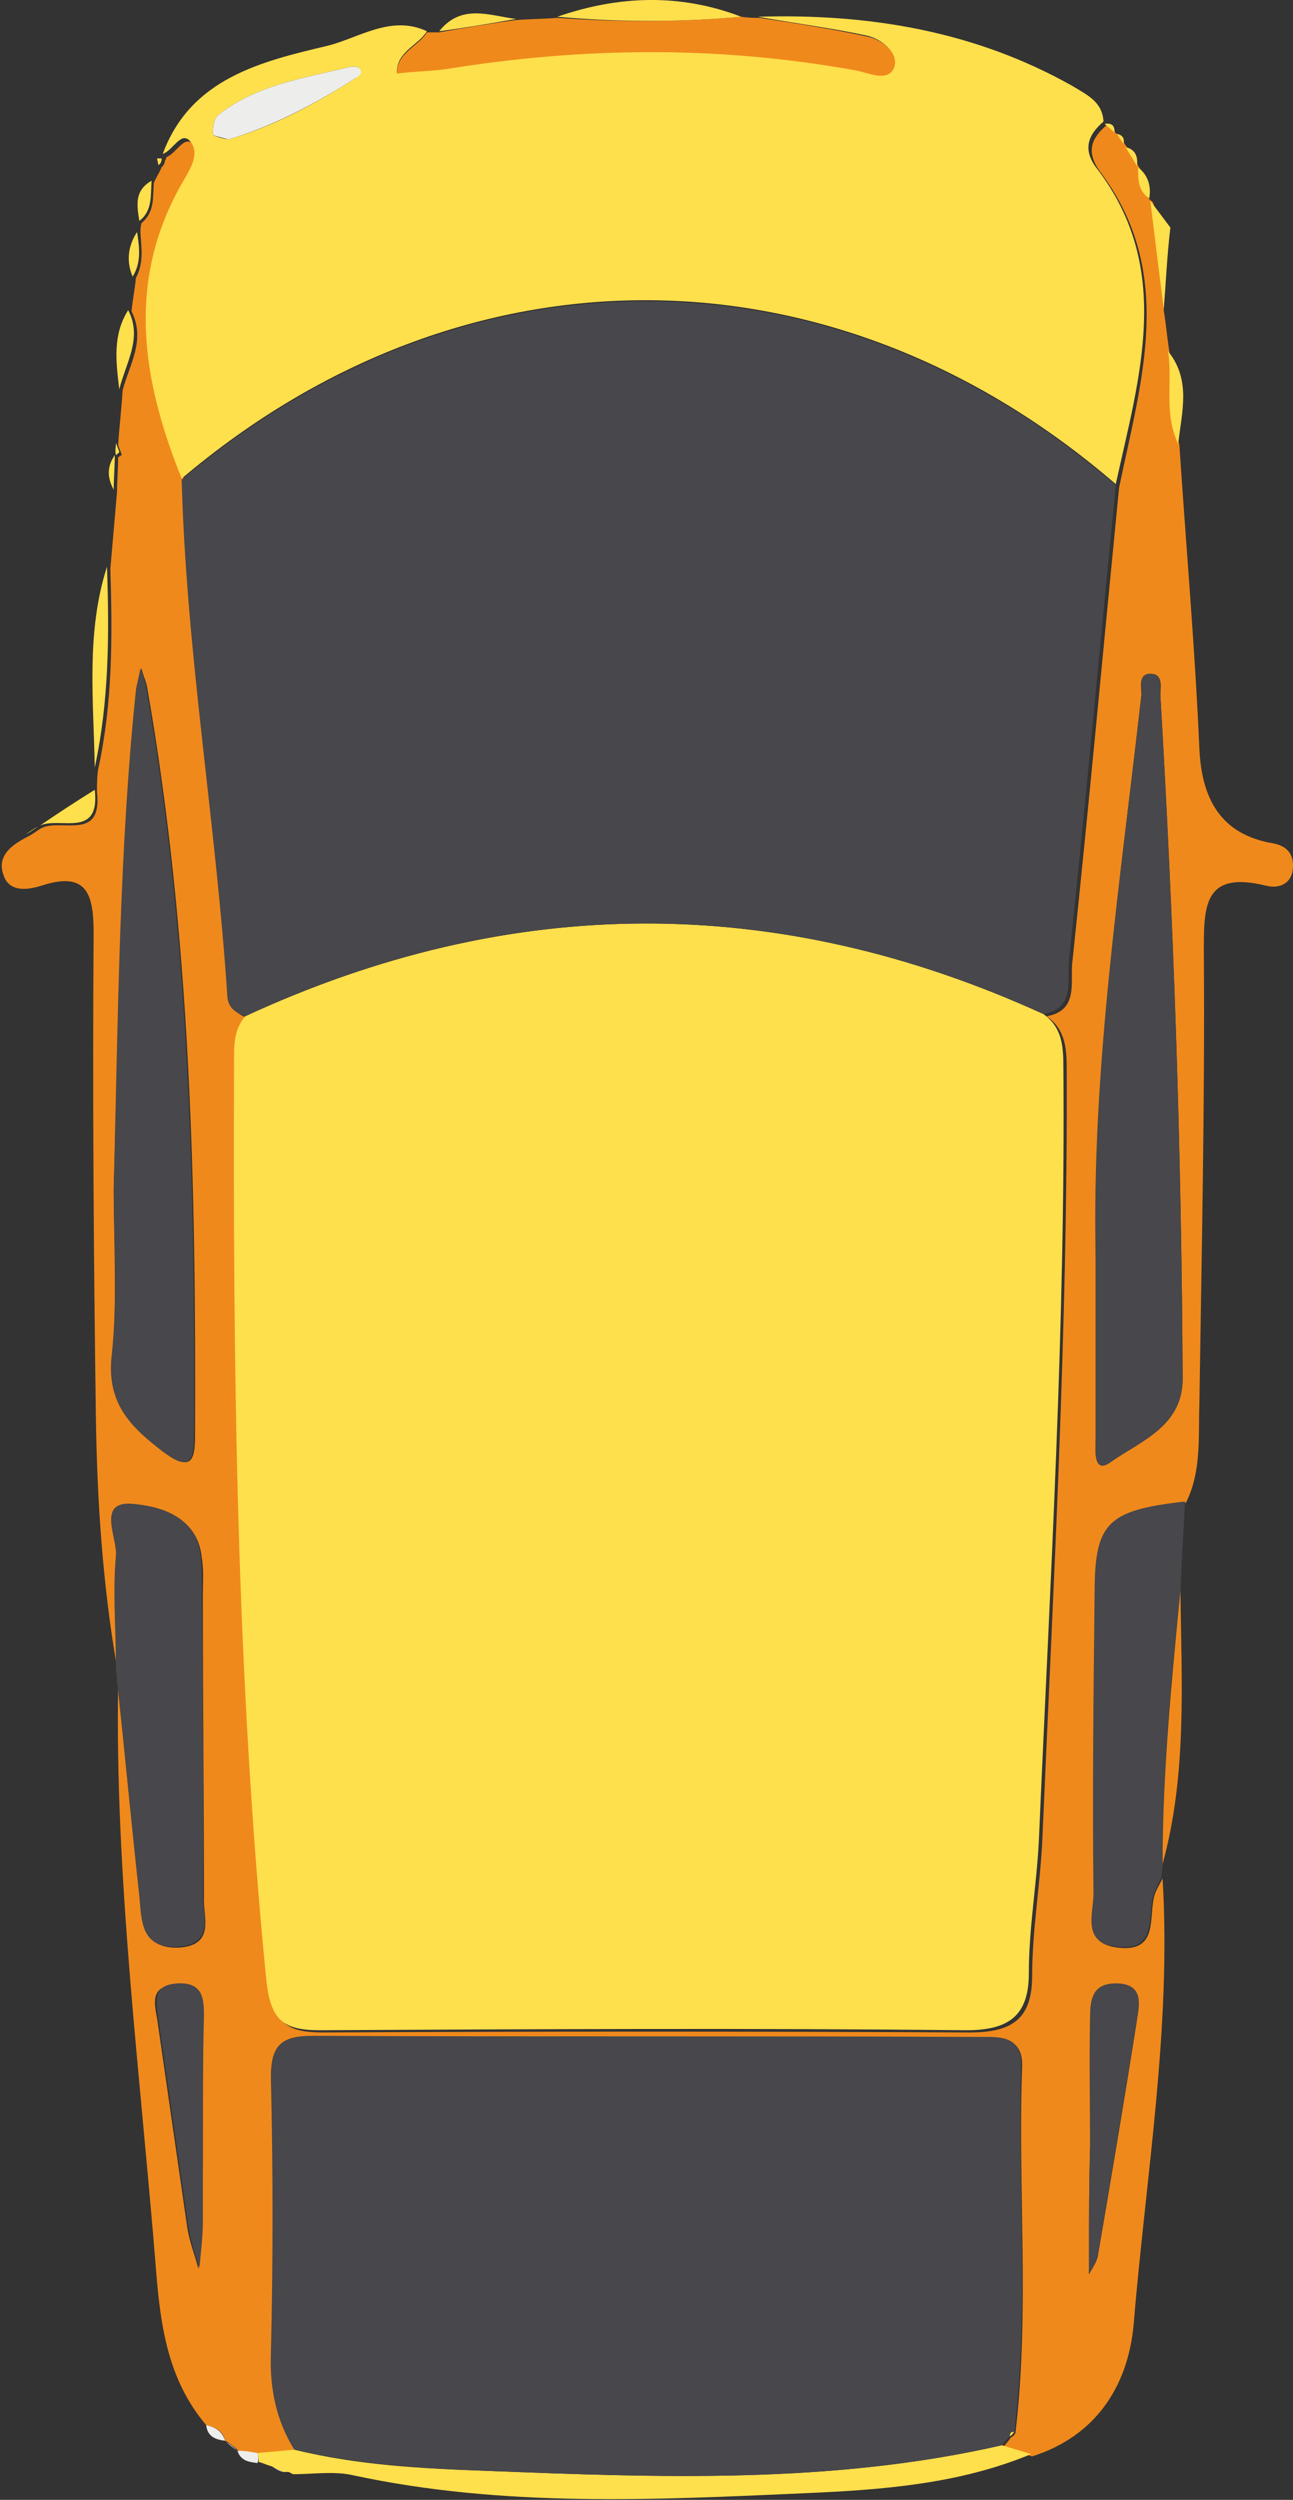 <?xml version="1.0" encoding="UTF-8"?> <!-- Generator: Adobe Illustrator 25.2.1, SVG Export Plug-In . SVG Version: 6.00 Build 0) --> <svg xmlns="http://www.w3.org/2000/svg" xmlns:xlink="http://www.w3.org/1999/xlink" id="Слой_1" x="0px" y="0px" viewBox="0 0 116 224.1" style="enable-background:new 0 0 116 224.1;" xml:space="preserve"><rect x="0" y="0" width="116" height="224.1" fill="#333333" stroke="none"/> <style type="text/css"> .st0{fill:#807A7E;} .st1{fill:#48474B;} .st2{fill:#EDEEEC;} .st3{fill:#EB634F;} .st4{fill:#8BCDD0;} .st5{fill:#FEDF4C;} .st6{fill:#5D9CD4;} .st7{fill:#64B45A;} .st8{fill:#2B252F;} .st9{fill:#F0891B;} </style> <g> <path class="st0" d="M300.1,223.1c-9.6-2.5-13.3-7.4-13.3-17.6c0-42.3-0.1-84.6,0.1-126.8c0-4.7-0.5-6.9-5.8-5 c-1.2,0.5-3.7,2.2-4.4-0.9c-0.5-2.3,0.9-4,3.2-4.2c6.7-0.6,7.4-4.6,7.1-10.2c-0.4-8.6-0.2-17.3,0.2-26c0.4-7.7,3.5-14.5,9.1-19.9 c1.1,0.6,1.5,2.7,3.7,1.2c2.9-2,6.2-3.3,9.4-5c14.7-2.6,29.5-3.2,44.2-0.2c0.5,0.1,1.1-0.5,1.7-0.8c3.8,3.4,8.4,5.1,13,6.9 c0,0,0.1,0.2,0.1,0.2l-0.1-0.1c-1.2-1.3-2.7-2.5-3.5-4c-0.7-1.2-3.7-0.7-2.5-3.3c5.8,1.9,8.5,7,11.9,11.3 c2.5,5.8,4.4,11.7,4.2,18.3c-0.2,6.1,0,12.3,0,18.5c0,10.1,0,10.1,8.9,13.8c0.3,0.1,0.6,0.3,0.9,0.4c0.4,1.6,0.5,3.3-0.1,4.9 c-0.6-0.2-1.3-0.4-1.9-0.5c-7.8-1.7-7.8-1.7-7.8,6.3c0,41.9,0,83.8,0,125.7c0,3.9,0.6,8.4-3.9,10.2c-1.9,0.8-3.8,1.7-5.7,2.5 c-4.7,1.9-9,4.4-14.6,4.2C336.1,222.7,318.1,223.1,300.1,223.1z M331.7,54.8c-3,0-6-0.2-9,0c-7.4,0.7-14.9,1.5-21.9,4.2 c-2.7,1.1-6,2.3-5.3,6.2c1.1,5.9,3.5,11.4,6.9,16.4c1.8,2.7,4.1,3.2,7.2,2.9c13.9-1.3,27.8-1.7,41.7,0.1c6.9,0.9,10.1-0.3,13.6-6.4 c1.7-2.9,2.8-6,3.7-9.2c1.8-6.3,0.8-8.4-5.5-10.4C352.9,55.3,342.3,54.6,331.7,54.8z M332.7,190.8c9.7-0.7,19.6-2.4,28.9-6.9 c2.7-1.3,3.8-3.4,3.5-6c-0.6-5.3-1.7-10.4-2.4-15.7c-0.5-3.5-1.9-3.9-5.1-2.8c-7.6,2.6-15.3,4.2-23.4,4.4 c-9.1,0.2-17.8-1.7-26.4-4.4c-2.2-0.7-4.3-1.4-4.9,1.8c-1.1,5.5-2.6,11-2.6,16.7c0,2.9,1.2,5,4,6.3 C313.1,188.2,322.5,190.2,332.7,190.8z M374.3,94.7c0-6.3,0-12.6,0-18.9c0-0.8,0.4-1.8-0.5-2.2c-1-0.4-1.3,0.7-1.7,1.4 c-1.6,2.3-2.9,4.8-4,7.4c-4.7,11.4-2.3,23.3-2.9,35c0,0.8,0,1.7,1.1,2c2.4,0.8,8-3.5,8.1-6.2C374.3,107,374.3,100.9,374.3,94.7z M291.1,94.6c0,6.3,0,12.6,0,18.9c0,5.2,4.7,5.1,7.5,5.5c3.2,0.5,1.6-3.2,1.6-4.9c0-6.4-1-12.9-0.7-19.3c0.4-7.4-2.7-13.5-6-19.6 c-0.4-0.7-0.7-1.7-1.7-1.5c-1.1,0.2-0.7,1.3-0.7,2.1C291.1,82,291.1,88.3,291.1,94.6z M374.3,135.6c0-4.5,0-9,0-13.4 c0-1.1,0.5-2.4-1-3c-2.5-1-8.1,2.9-8.1,5.8c-0.1,5.8,0.4,11.7-0.1,17.4c-0.5,5.2,2.4,7,6.3,8.6c2.3,1,3,0.3,3-2 C374.2,144.5,374.3,140,374.3,135.6z M291.1,134.8c0,4.6,0,9.3,0,13.9c0,1-0.3,3,1.3,2.6c2.9-0.8,7.2-1.5,7.5-4.8 c0.7-7.7,0.6-15.6,0.1-23.3c-0.2-3.7-4.6-3.6-7.2-3.9c-3.2-0.3-1.5,3-1.6,4.6C290.9,127.5,291.1,131.2,291.1,134.8z M374.1,160.9 c1.9-5.6-2-7.5-5.7-9.5c-2-1.1-3.5-1-2.9,1.7c0.7,3.1,1.1,6.2,2.8,9c1.1,1.9,2.7,4.3,4.8,3.8C375.5,165.4,373.7,162.5,374.1,160.9z M291.1,160.3c0.4,1.7-1.2,4.5,1.2,5.2c2.5,0.7,3.6-1.9,4.5-3.9c1-2.1,1.7-4.3,2.3-6.5c0.3-1.2,0.7-2.9-0.4-3.8 c-1.2-1-2.4,0.4-3.5,0.9C291.8,153.8,290.3,156.4,291.1,160.3z"></path> <path class="st1" d="M355.2,7.8c-0.6,0.3-1.2,0.9-1.7,0.8c-14.8-2.9-29.5-2.3-44.2,0.2c0.2-1.5,3.2-3.6-1-4 c2.7-2.2,6.1-2.6,9.3-2.7c10.1-0.3,20.3-0.2,30.4,0c2.8,0.1,6,0.1,8.2,2.7C354.3,5.4,355.2,6.7,355.2,7.8z"></path> <path class="st2" d="M308.2,4.8c4.2,0.4,1.3,2.5,1,4c-3.1,1.6-6.5,3-9.4,5c-2.2,1.5-2.5-0.6-3.7-1.2C298.5,7.2,303.9,6.8,308.2,4.8 z"></path> <path class="st2" d="M355.2,7.8c0-1.1-0.9-2.4,0.8-3c2.7-0.6,4.3,1.4,6.2,2.7c-1.2,2.5,1.8,2,2.5,3.3c0.8,1.5,2.3,2.7,3.5,4l0,0 C363.7,12.8,359,11.1,355.2,7.8z"></path> <path class="st1" d="M331.7,54.8c10.7-0.2,21.2,0.5,31.5,3.8c6.3,2.1,7.4,4.1,5.5,10.4c-0.9,3.2-2,6.3-3.7,9.2 c-3.6,6.1-6.7,7.3-13.6,6.4c-13.9-1.8-27.8-1.4-41.7-0.1c-3.1,0.3-5.4-0.1-7.2-2.9c-3.4-5-5.8-10.5-6.9-16.4 c-0.7-3.9,2.6-5.1,5.3-6.2c7-2.7,14.5-3.5,21.9-4.2C325.7,54.6,328.7,54.8,331.7,54.8z"></path> <path class="st1" d="M332.7,190.8c-10.2-0.6-19.6-2.6-28.5-6.6c-2.8-1.2-4-3.3-4-6.3c0-5.7,1.5-11.1,2.6-16.7 c0.7-3.3,2.7-2.6,4.9-1.8c8.6,2.7,17.3,4.6,26.4,4.4c8.1-0.2,15.8-1.9,23.4-4.4c3.2-1.1,4.6-0.7,5.1,2.8c0.7,5.2,1.8,10.4,2.4,15.7 c0.3,2.6-0.8,4.7-3.5,6C352.3,188.4,342.4,190.1,332.7,190.8z"></path> <path class="st1" d="M374.3,94.7c0,6.1,0,12.3,0,18.4c0,2.7-5.7,6.9-8.1,6.2c-1-0.3-1.1-1.2-1.1-2c0.6-11.7-1.8-23.6,2.9-35 c1.1-2.6,2.3-5.1,4-7.4c0.4-0.6,0.7-1.8,1.7-1.4c0.9,0.4,0.5,1.4,0.5,2.2C374.3,82.1,374.3,88.4,374.3,94.7z"></path> <path class="st1" d="M291.1,94.6c0-6.3,0-12.6,0-18.9c0-0.7-0.4-1.8,0.7-2.1c1-0.2,1.3,0.8,1.7,1.5c3.3,6.1,6.4,12.2,6,19.6 c-0.3,6.4,0.6,12.9,0.7,19.3c0,1.7,1.6,5.4-1.6,4.9c-2.7-0.4-7.5-0.3-7.5-5.5C291.1,107.2,291.1,100.9,291.1,94.6z"></path> <path class="st1" d="M374.3,135.6c0,4.5,0,9,0,13.4c0,2.3-0.7,2.9-3,2c-3.9-1.7-6.8-3.4-6.3-8.6c0.6-5.7,0.1-11.6,0.1-17.4 c0-2.9,5.6-6.8,8.1-5.8c1.5,0.6,1,1.9,1,3C374.3,126.6,374.3,131.1,374.3,135.6z"></path> <path class="st1" d="M291.1,134.8c0-3.6-0.2-7.3,0.1-10.9c0.1-1.6-1.6-4.8,1.6-4.6c2.6,0.2,7,0.1,7.2,3.9 c0.5,7.8,0.6,15.6-0.1,23.3c-0.3,3.3-4.6,4-7.5,4.8c-1.6,0.4-1.3-1.5-1.3-2.6C291.1,144.1,291.1,139.5,291.1,134.8z"></path> <path class="st1" d="M374.1,160.9c-0.5,1.6,1.4,4.4-1,4.9c-2.1,0.4-3.6-2-4.8-3.8c-1.7-2.7-2.2-5.9-2.8-9c-0.6-2.7,0.9-2.8,2.9-1.7 C372.1,153.4,376,155.3,374.1,160.9z"></path> <path class="st1" d="M291.1,160.3c-0.9-3.9,0.6-6.5,4.1-8c1.1-0.5,2.3-1.9,3.5-0.9c1.1,0.9,0.7,2.6,0.4,3.8 c-0.6,2.2-1.4,4.4-2.3,6.5c-0.9,1.9-2,4.6-4.5,3.9C289.9,164.8,291.6,162,291.1,160.3z"></path> <polygon class="st2" points="368.2,14.7 368.3,14.9 368.2,14.7 "></polygon> </g> <g> <path class="st3" d="M-1673.1-264.1c-6.4,0.2-11-2.4-14.2-7.5c-11-17.2-15.8-35.9-14.9-56.4c1-22.9,1.2-45.9,1.8-68.9 c0-1.9,0.7-4.3-2.8-3.7c-1.1,0.2-2.8,1.5-3.3-0.7c-0.3-1.4,0.5-3,1.7-3.4c6.7-2.3,4.9-7.5,4.6-12.3c-0.9-11.7-3.5-23.5-0.3-35.2 c1.1-4.2,2.7-8.2,4-12.3c0,0,0,0,0,0c0.3-0.4,0.6-0.7,0.8-1.1c0.3-0.4,0.7-0.8,1-1.3c4.7-1.7,7.3-5.7,10.5-9.1c0,0,0.2-0.3,0.2-0.3 c1.9-1.4,3.3-3.5,5.7-4.2c12.8-2.8,25.6-2.7,38.6-1.3c4.5,0.5,8.7,1.7,12.6,4c-0.1,6.8,5,11.6,10.5,9.8c2.4,3.2,3.7,6.9,5.1,10.7 c4.6,12.4,2.3,25,1.4,37.6c-0.4,5.4-3.6,12,4.5,15.2c1.1,0.4,1.7,2.1,1.4,3.5c-0.2,1.1-1.3,0.9-2.1,0.6c-4.7-1.7-4.3,1.4-4.2,4.4 c0.7,25,1.4,50,1.9,74.9c0.3,16.9-4.9,32.5-13.2,47c-2.5,4.4-5.8,8.2-10.8,9.9C-1646.1-264.2-1659.6-264.4-1673.1-264.1z M-1688.6-423.3c-3.6,2.2-5,4.7-3.6,9.1c2.4,7.6,4.3,15.4,6.1,23.1c0.6,2.4,1.2,3.3,3.9,2.7c17.6-4.1,35.3-4.2,52.9,0 c2.9,0.7,3.9-0.4,4.5-2.8c2.1-8.4,4.3-16.7,6.6-25.1c1.1-4-2-5.4-4.4-6.9c-6.8-4.4-14.6-6.4-22.6-7.2c-3.6-0.4-7.3-0.6-10.8-0.8 C-1667.3-430.5-1678.6-429.5-1688.6-423.3z M-1686.1-292.5c-1,4.8,0.9,7.3,5.2,8.6c17,5.1,34.1,5.2,51.1-0.1 c3.7-1.2,5.7-3.3,5.3-7.7c-0.7-7.4-0.8-15-1-22.4c-0.1-3.4-1.1-4.9-4.8-4.1c-16.8,3.9-33.7,3.8-50.5-0.1c-3.3-0.8-4.7,0.5-4.7,3.8 c0,4.2,0,8.3,0,12.5c-0.2,0-0.3,0-0.5,0C-1686-298.8-1685.5-295.6-1686.1-292.5z M-1687.8-382.5c-0.2-5.8-2.5-11.3-4.1-16.9 c-0.2-0.6-0.4-1.4-1.3-1.1c-0.3,0.1-0.4,0.8-0.4,1.3c-0.4,10.8-1.5,21.7-0.6,32.4c0.3,3.3-0.1,6-0.2,9c-0.4,12.1,0.4,24.3,0.8,36.4 c0,0.6,0.3,1.6,0.6,1.6c1.2,0.2,1.1-0.9,1.3-1.6c2.5-8.6,6.2-16.9,5.1-26.2C-1688.2-359.1-1687.3-370.8-1687.8-382.5z M-1619.5-321.7c0.2,0.7,0.8,2,1.1,2c1.3-0.1,0.9-1.5,0.9-2.3c1-11.9,1.7-23.9,1.6-35.8c0-2.1-0.9-3.1-3.1-2.8 c-2.2,0.3-4.5,0.3-4.4,3.5c0,3.5,0,7,0,11.6C-1624.4-338-1622-329.9-1619.5-321.7z M-1623.4-366.8c0.1,1.5-1,4.4,2.1,3.9 c2.1-0.3,5.5-0.2,5.3-3.9c-0.5-10.6-1-21.2-1.6-31.8c0-0.6-0.3-1.3-0.5-1.9c-0.9,0.3-1.2,1.1-1.3,1.8c-2,8.2-5.3,16.2-4.1,24.9 C-1623.4-371.5-1623.6-369.1-1623.4-366.8z"></path> <path class="st2" d="M-1627.2-477.7c-0.1,6.8,5,11.6,10.5,9.8C-1620.1-471.2-1621.5-476.7-1627.2-477.7z"></path> <path class="st2" d="M-1694.8-466.9c4.7-1.7,7.3-5.7,10.5-9.1C-1689.2-476.5-1692.8-473.4-1694.8-466.9z"></path> <path class="st2" d="M-1684-476.2c1.9-1.4,3.3-3.5,5.7-4.2C-1681.5-480.7-1684.5-480.7-1684-476.2z"></path> <path class="st2" d="M-1696.6-464.5c0.3-0.4,0.6-0.7,0.8-1.1C-1696.1-465.2-1696.4-464.9-1696.6-464.5z"></path> <path class="st1" d="M-1655.8-431.3c-11.5,0.8-22.8,1.8-32.8,8c-3.6,2.2-5,4.7-3.6,9.1c2.4,7.6,4.3,15.4,6.1,23.1 c0.6,2.4,1.2,3.3,3.9,2.7c17.6-4.1,35.3-4.2,52.9,0c2.9,0.7,3.9-0.4,4.5-2.8c2.1-8.4,4.3-16.7,6.6-25.1c1.1-4-2-5.4-4.4-6.9 c-6.8-4.4-14.6-6.4-22.6-7.2C-1648.7-430.9-1652.3-431-1655.8-431.3z"></path> <path class="st1" d="M-1686-302c0,3.2,0.5,6.4-0.1,9.5c-1,4.8,0.9,7.3,5.2,8.6c17,5.1,34.1,5.2,51.1-0.1c3.7-1.2,5.7-3.3,5.3-7.7 c-0.7-7.4-0.8-15-1-22.4c-0.1-3.4-1.1-4.9-4.8-4.1c-16.8,3.9-33.7,3.8-50.5-0.1c-3.3-0.8-4.7,0.5-4.7,3.8c0,4.2,0,8.3,0,12.5 C-1685.7-302-1685.8-302-1686-302z"></path> <path class="st1" d="M-1686.6-347.5c-1.7-11.6-0.7-23.3-1.2-35c-0.2-5.8-2.5-11.3-4.1-16.9c-0.2-0.6-0.4-1.4-1.3-1.1 c-0.3,0.1-0.4,0.8-0.4,1.3c-0.4,10.8-1.5,21.7-0.6,32.4c0.3,3.3-0.1,6-0.2,9c-0.4,12.1,0.4,24.3,0.8,36.4c0,0.6,0.3,1.6,0.6,1.6 c1.2,0.2,1.1-0.9,1.3-1.6C-1689.2-329.9-1685.5-338.2-1686.6-347.5z"></path> <path class="st1" d="M-1623.4-345.5c-1,7.5,1.4,15.7,3.9,23.8c0.2,0.7,0.8,2,1.1,2c1.3-0.1,0.9-1.5,0.9-2.3 c1-11.9,1.7-23.9,1.6-35.8c0-2.1-0.9-3.1-3.1-2.8c-2.2,0.3-4.5,0.3-4.4,3.5C-1623.4-353.7-1623.4-350.2-1623.4-345.5z"></path> <path class="st1" d="M-1623.4-373.8c0,2.3-0.1,4.7,0.1,7c0.1,1.5-1,4.4,2.1,3.9c2.1-0.3,5.5-0.2,5.3-3.9c-0.5-10.6-1-21.2-1.6-31.8 c0-0.6-0.3-1.3-0.5-1.9c-0.9,0.3-1.2,1.1-1.3,1.8C-1621.3-390.5-1624.7-382.5-1623.4-373.8z"></path> </g> <g> <path class="st4" d="M-150.1-170.4c-7.3,0.2-14.6,1-21.8-0.8c-11.2-2.7-19.5-13-19.6-24.6c-0.1-33.9,0-67.9,0-101.8 c0-3.2,1.1-7.7-4.8-4.2c-0.6,0.3-1.4,0.5-1.7-0.2c-0.2-0.5-0.2-1.3,0.1-1.8c0.2-0.6,0.6-1.3,1.2-1.6c6.6-3.2,5.4-9.1,5.3-14.6 c0-3.7,0-7.3,0-11c-0.2-11.3-0.6-22.6,4-33.3c2.5-3.3,4.8-6.8,7.6-9.8c11-11.8,25.1-14.7,40.5-14c21.8,0.9,39,14.9,42.7,35.7 c1.8,10.3,0.5,20.9,0.6,31.4c0.1,5.9-1,12.2,5.5,15.8c0.4,0.2,0.7,0.7,0.9,1.2c0.4,0.7,0.8,1.5,0.1,2.3c-0.6,0.6-1.3,0.3-1.8,0 c-5.4-3.3-4.7,0.8-4.7,3.9c0,32.8-0.2,65.6,0.1,98.4c0.1,12.5-4.4,21.5-15.3,27.4C-124.2-168.6-137.2-170.7-150.1-170.4z M-178-191.4c-2.8,2.2-5,5.1-2.5,8.9c1.2,1.9,1.8,4.3,4,5.5c2.1,3.3,5.9,3,8.9,3.2c15.9,1,31.9,1.1,47.9,0c2.9-0.2,6.4-0.1,8.5-3.1 c4.3-3.7,6.2-8.5,4.4-11.3c-3.4-5.5-5-5.7-10.3-1.6c-16.9,3.8-33.9,3.4-50.9,0.7c-1-0.2-2-0.3-3-0.4 C-172.8-192.1-175.2-193.5-178-191.4z M-116.4-292.1c2.6,0,3.8-0.7,4.2-3.5c1.9-11.5,4-22.9,6.2-34.3c0.6-2.9-1.3-3.9-3-5.1 c-12.8-9.3-27.4-11.4-42.7-9.9c-9.9,1-19.2,3.9-27.3,10c-2.1,1.6-3,3.2-2.5,5.9c2.1,11.4,4.1,22.9,6.1,34.4 c0.4,2.7,2.2,2.5,4.1,2.5c9.2,0,18.3,0,27.5,0C-134.7-292.1-125.5-292.2-116.4-292.1z M-99.8-321.2c0-0.9-0.1-2.7-0.3-2.7 c-1.5-0.1-1.1,1.3-1.4,2.1c-6.4,19.4-9.7,39.3-9.7,59.7c0,3,0.7,3.4,3.4,2.3c8.1-3.2,8.1-3.1,8.1-12.1c0-7.5,0-15,0-22.4 c0,0-0.1,0-0.1,0C-99.8-303.2-99.8-312.2-99.8-321.2z M-110.5-214.6c0.3,1.3,0.5,2.6,0.9,3.9c0.8,2.8,2,6.1,5.2,5.7 c3.3-0.5,1.8-4.1,2-6.3c1-13.8,1.7-27.6,2.6-41.3c0.3-5.3,0.2-5.1-5-3.8c-5,1.3-7.2,3.6-6.5,9c0.5,4.1,0.1,8.3,0.1,13.5 C-111.1-228.2-111.8-221.3-110.5-214.6z M-185.2-208.7c0.1,1.4-0.2,3.3,1.7,3.7c1.8,0.4,3.1-0.8,4.1-2.3c2.3-3.7,2.8-7.8,2.9-11.9 c0.2-10.6,0.1-21.2,0.1-31.9c0-2.4-8.7-7.8-10.4-6.6c-0.9,0.6-0.6,1.8-0.6,2.8c0,3,0,6,0,9.9C-186.8-233.5-186.1-221.1-185.2-208.7 z M-187.6-267.9c0,3.9,6.2,9.2,10,8.7c1.6-0.2,1.1-1.4,1.1-2.2c0.3-20.7-3.2-40.7-9.5-60.3c-0.2-0.6-0.7-1.6-0.9-1.6 c-1.1,0.3-0.6,1.3-0.6,1.9c-0.1,9.3,0,18.7,0,28c0,0-0.1,0-0.1,0C-187.6-284.9-187.6-276.4-187.6-267.9z M-179.5-364.9 c3.1-0.6,11.4-10,11.8-13.4c0.1-1.4-0.4-2-1.6-1.2c-5.1,3.1-8.7,7.5-11.6,12.5c-0.2,0.3-0.2,0.6-0.3,0.9 C-181.1-365-180.6-364.7-179.5-364.9z M-108.4-365c2.3,0.5,2.2-1.2,1.6-2.4c-2.7-5.1-6.8-9-11.5-12.1c-0.7-0.5-1.5-0.8-1.6,0.6 C-120.1-376.1-111.3-365.5-108.4-365z"></path> <path class="st1" d="M-143.8-292.1c9.2,0,18.3-0.1,27.5,0.1c2.6,0,3.8-0.7,4.2-3.5c1.9-11.5,4-22.9,6.2-34.3c0.6-2.9-1.3-3.9-3-5.1 c-12.8-9.3-27.4-11.4-42.7-9.9c-9.9,1-19.2,3.9-27.3,10c-2.1,1.6-3,3.2-2.5,5.9c2.1,11.4,4.1,22.9,6.1,34.4 c0.4,2.7,2.2,2.5,4.1,2.5C-162.2-292.1-153-292.1-143.8-292.1z"></path> <path class="st1" d="M-176.5-176.9c2.1,3.3,5.9,3,8.9,3.2c15.9,1,31.9,1.1,47.9,0c2.9-0.2,6.4-0.1,8.5-3.1c-2-4.3-3.9-8.6-5.9-13 c-16.9,3.8-33.9,3.4-50.9,0.7c-1-0.2-2-0.3-3-0.4C-172.7-185.3-174-180.8-176.5-176.9z"></path> <path class="st1" d="M-99.8-294.3c0-9,0-17.9,0-26.9c0-0.9-0.1-2.7-0.3-2.7c-1.5-0.1-1.1,1.3-1.4,2.1c-6.4,19.4-9.7,39.3-9.7,59.7 c0,3,0.7,3.4,3.4,2.3c8.1-3.2,8.1-3.1,8.1-12.1C-99.7-279.3-99.7-286.8-99.8-294.3C-99.8-294.3-99.8-294.3-99.8-294.3z"></path> <path class="st1" d="M-111.3-234c0.2,5.8-0.6,12.6,0.8,19.4c0.3,1.3,0.5,2.6,0.9,3.9c0.8,2.8,2,6.1,5.2,5.7c3.3-0.5,1.8-4.1,2-6.3 c1-13.8,1.7-27.6,2.6-41.3c0.3-5.3,0.2-5.1-5-3.8c-5,1.3-7.2,3.6-6.5,9C-110.9-243.4-111.3-239.1-111.3-234z"></path> <path class="st1" d="M-187.6-244.9c0.7,11.5,1.5,23.9,2.4,36.3c0.1,1.4-0.2,3.3,1.7,3.7c1.8,0.4,3.1-0.8,4.1-2.3 c2.3-3.7,2.8-7.8,2.9-11.9c0.2-10.6,0.1-21.2,0.1-31.9c0-2.4-8.7-7.8-10.4-6.6c-0.9,0.6-0.6,1.8-0.6,2.8 C-187.6-251.9-187.6-248.9-187.6-244.9z"></path> <path class="st1" d="M-187.6-293.4c0,8.5,0,17,0,25.5c0,3.9,6.2,9.2,10,8.7c1.6-0.2,1.1-1.4,1.1-2.2c0.3-20.7-3.2-40.7-9.5-60.3 c-0.2-0.6-0.7-1.6-0.9-1.6c-1.1,0.3-0.6,1.3-0.6,1.9c-0.1,9.3,0,18.7,0,28C-187.5-293.4-187.6-293.4-187.6-293.4z"></path> <path class="st5" d="M-117.1-189.8c2,4.3,3.9,8.6,5.9,13c4.3-3.7,6.2-8.5,4.4-11.3C-110.3-193.6-111.9-193.9-117.1-189.8z"></path> <path class="st5" d="M-176.5-176.9c2.5-3.9,3.8-8.4,5.5-12.6c-1.8-2.6-4.2-4-7-1.8c-2.8,2.2-5,5.1-2.5,8.9 C-179.3-180.6-178.7-178.2-176.5-176.9z"></path> <path class="st2" d="M-181.2-366c0.2,1,0.6,1.3,1.7,1.1c3.1-0.6,11.4-10,11.8-13.4c0.1-1.4-0.4-2-1.6-1.2 c-5.1,3.1-8.7,7.5-11.6,12.5C-181.1-366.7-181.1-366.3-181.2-366z"></path> <path class="st2" d="M-120-378.9c-0.1,2.8,8.6,13.3,11.6,13.9c2.3,0.5,2.2-1.2,1.6-2.4c-2.7-5.1-6.8-9-11.5-12.1 C-119.1-380-119.9-380.2-120-378.9z"></path> </g> <g> <path class="st6" d="M253.2,81.8c0,0.7,0,1.3,0,2c-1.1-0.2-2.3-0.3-3.4-0.5c-6.6-1.6-6.6-1.6-6.6,5.2c0,35.6,0,71.2,0,106.8 c0,11.9-6.6,18.5-18.5,18.6c-20.1,0-40.3,0-60.4,0c0,0-0.1-0.1-0.1-0.1c-0.4-0.7-1.1-0.8-1.8-0.7c-7.9-3.3-11.2-9.2-11.2-17.6 c0.1-36.1-0.1-72.2,0.1-108.3c0-4.8-1.2-5.8-5.5-4.2c-1.3,0.5-3.3,1.8-4.1,0.3c-1-1.8,0.9-3.3,2.2-4.6c0.3-0.4,0.7-0.9,1.1-0.9 c7.5-1.4,6.1-7.2,6.2-12.4c0.2-11.6-1.4-23.3,3.1-34.5c3,0,2.3,2.3,2.2,3.9c-0.1,3,0.7,3.1,3,1.5c3.6-2.5,6-6.1,8.1-9.8 c1.1-2,3.4-4.6,2.1-6.7c-1.2-1.9-3.8,1-5.9,0.3c5.3-6.3,12.6-8.4,20.3-8.9c8.7-0.6,17.5-0.4,26.3-0.1c6.9,0.3,13.1,3.1,18.9,6.9 c-0.1,1.1,0.7,3-0.9,2.8c-6.8-0.9-2.6,2.8-1.8,4.5c1.4,3.2,3.3,6.1,6,8.3c1,0.8,1.7,2.9,3.5,1.8c1.6-0.9,1.3-2.4,0.5-3.9 c-0.4-0.8-0.5-1.8,0.3-2.3c1.3-0.7,1.6,0.6,2.1,1.3c2,2.6,2.9,5.6,3.4,8.7c1.8,9.6,0.8,19.2,0.8,28.8c0,4.3,0.2,7.7,5.1,9.1 C250.5,77.7,251.7,80,253.2,81.8z M217.7,99.6c10.9,0.5,11,0.5,12.8-8.1c1.6-7.8,3-15.7,4.4-23.5c1.5-8.4,0-11.1-8-14 c-14.5-5.2-29.4-5.1-44.4-3.5c-5.9,0.6-11.8,2-17.3,4.4c-4.5,2-6.6,5-6.1,10.1c1.1,11,3.8,21.6,5.7,32.4c0.6,3,2.6,2.8,4.9,2.6 C186.4,98.8,203.2,97.9,217.7,99.6z M239.4,115.1c0-1,0-2,0-3c0-13.1-0.1-26.3-0.1-39.4c0-0.6-0.2-1.2-0.3-1.9 c-0.3,0.6-0.6,1.1-0.8,1.7c-2.7,11-5.4,22-6.1,33.3c-1.5,22.8-0.9,45.6-0.7,68.3c0,2,0.2,4,0.5,6c0.2,1.3,0.6,2.8,2.4,2.7 c1.5-0.1,1.8-1.3,2-2.5c0.7-3.9,1.5-7.8,1.9-11.8C239.8,150.7,239.3,132.8,239.4,115.1z M155,116.6 C154.9,116.6,154.9,116.6,155,116.6c0,6.8-0.1,13.6,0,20.5c0.2,14.3,0,28.6,3.1,42.7c0.3,1.3,0.1,3.3,1.7,3.2 c1.8-0.1,2.4-1.8,2.5-3.7c0.1-2.8,0.7-5.6,0.7-8.4c-0.3-32.5,2.4-65.2-6.6-97.1c-0.3-1,0.4-2.3-1-3c-0.1,1.1-0.4,2.3-0.4,3.4 C155,88.4,155,102.5,155,116.6z M197,207.8c10.9,0.3,21.5-1.2,31.3-6.5c1.1-0.6,3.5-1.1,2.4-3c-0.9-1.6-2.4-2.8-5-1.9 c-19,6.8-38.1,6.8-57.1,0c-2.6-0.9-4.1,0.2-5,1.9c-1,1.8,1.3,2.4,2.5,3C175.8,206.4,186.2,208,197,207.8z M164.5,206.4 c-0.1-0.4-0.2-0.7-0.4-1c-1.6-2.1-3.1-4.2-4.9-6.2c-0.7-0.8-1.1-2.7-2.3-2c-0.9,0.5-1.6,2.2-1.7,3.4c-0.3,3.3,3.4,7.2,6.8,7.4 C163.3,208,164.4,207.9,164.5,206.4z M238.8,200.8c0-1.5-0.1-3.2-1.3-3.7c-1.3-0.6-1.7,1.2-2.4,2c-1.1,1-2,2.2-2.8,3.5 c-0.9,1.5-3.9,3-2,4.7c2.1,1.9,4.5,0.1,6.4-1.7C238.2,204.2,238.6,202.5,238.8,200.8z"></path> <path class="st2" d="M163.7,20c2.1,0.7,4.8-2.2,5.9-0.3c1.3,2.1-1,4.6-2.1,6.7c-2.1,3.7-4.4,7.3-8.1,9.8c-2.2,1.6-3.1,1.4-3-1.5 c0.1-1.6,0.8-3.9-2.2-3.9C156.9,26.7,159.5,22.6,163.7,20z"></path> <path class="st2" d="M229.5,19.2c-2.1,0.7-4.7-2.1-5.8-0.3c-1.3,2.1,1,4.5,2.1,6.5c2,3.6,4.3,7.1,7.9,9.6c2.2,1.5,3,1.4,2.9-1.5 c-0.1-1.5-0.8-3.8,2.2-3.8C236.1,25.8,233.6,21.8,229.5,19.2z"></path> <path class="st2" d="M162.3,213c0.8-0.1,1.4,0,1.8,0.7C163.5,213.5,162.9,213.3,162.3,213z"></path> <path class="st1" d="M217.7,99.6c-14.5-1.8-31.3-0.8-48.1,0.4c-2.3,0.2-4.3,0.4-4.9-2.6c-2-10.8-4.6-21.4-5.7-32.4 c-0.5-5.1,1.6-8.2,6.1-10.1c5.5-2.4,11.4-3.8,17.3-4.4c15-1.5,29.9-1.6,44.4,3.5c8,2.9,9.5,5.6,8,14c-1.4,7.9-2.8,15.7-4.4,23.5 C228.8,100.1,228.7,100.1,217.7,99.6z"></path> <path class="st1" d="M239.4,115.1c-0.1,17.8,0.4,35.6-1.3,53.4c-0.4,4-1.2,7.9-1.9,11.8c-0.2,1.2-0.5,2.4-2,2.5 c-1.8,0.1-2.2-1.4-2.4-2.7c-0.3-2-0.5-4-0.5-6c-0.2-22.8-0.7-45.6,0.7-68.3c0.7-11.3,3.4-22.3,6.1-33.3c0.1-0.6,0.5-1.1,0.8-1.7 c0.1,0.6,0.3,1.2,0.3,1.9c0,13.1,0.1,26.3,0.1,39.4C239.4,113.1,239.4,114.1,239.4,115.1z"></path> <path class="st1" d="M155,116.6c0-14.1,0-28.3,0-42.4c0-1.1,0.3-2.3,0.4-3.4c1.3,0.6,0.7,2,1,3c8.9,31.9,6.3,64.6,6.6,97.1 c0,2.8-0.6,5.6-0.7,8.4c-0.1,1.9-0.7,3.6-2.5,3.7c-1.6,0.1-1.4-1.9-1.7-3.2c-3.1-14.1-3-28.4-3.1-42.7 C154.8,130.3,154.9,123.5,155,116.6C154.9,116.6,154.9,116.6,155,116.6z"></path> <path class="st1" d="M197,207.7c-10.8,0.3-21.2-1.3-30.8-6.5c-1.2-0.6-3.4-1.2-2.5-3c0.9-1.7,2.4-2.8,5-1.9c19,6.9,38.1,6.8,57.1,0 c2.6-0.9,4.1,0.3,5,1.9c1.1,1.9-1.3,2.4-2.4,3C218.5,206.6,207.9,208,197,207.7z"></path> <path class="st3" d="M164.5,206.4c-0.2,1.6-1.2,1.6-2.5,1.5c-3.3-0.2-7.1-4.1-6.8-7.4c0.1-1.2,0.8-2.9,1.7-3.4 c1.2-0.6,1.6,1.2,2.3,2c1.7,2,3.3,4.1,4.9,6.2C164.3,205.6,164.4,206,164.5,206.4z"></path> <path class="st3" d="M238.8,200.8c-0.2,1.7-0.6,3.4-2,4.7c-1.9,1.8-4.3,3.7-6.4,1.7c-1.9-1.7,1.1-3.2,2-4.7 c0.8-1.3,1.7-2.4,2.8-3.5c0.8-0.7,1.1-2.6,2.4-2C238.7,197.6,238.8,199.3,238.8,200.8z"></path> </g> <g> <path class="st7" d="M437.2-38.2c-12.8-6.7-17.1-17.4-16.9-31.5c0.5-31.8,0.2-63.5,0.2-95.3c0-3.2,0.4-6.6-4.5-3.5 c-0.5,0.3-1.4,0.4-1.8,0.1c-1-0.6-0.3-1.5,0-2.2c0.3-0.7,0.8-1.6,1.4-2c5.5-2.9,5-7.9,4.9-12.9c-0.1-13.1-0.1-26.3,0-39.4 c0.1-16.4,11.8-29,28.2-29.7c13-0.6,25.9-0.3,38.9-0.1c11.5,0.2,19.6,6.2,25.6,15.6c2.5,5.9,3.3,12.1,3.1,18.5 c-0.2,11.5-0.1,23-0.1,34.5c0,5.2-1.1,10.8,5.1,13.7c0.5,0.2,0.9,1,1.1,1.6c0.3,0.7,0.7,1.7,0.4,2.2c-0.5,0.9-1.5,0.4-2.2,0 c-4.8-3.1-4.5,0.2-4.5,3.5c0,34,0,67.9,0,101.9c0,14-10.6,26-24.3,26.1C473.7-37,455.4-35.7,437.2-38.2z M468.2-159 C468.2-159,468.2-159,468.2-159c9,0.1,18,0,26.9,0.1c2.4,0,4.4-0.1,5-3.4c1.7-10.6,3.8-21.2,5.7-31.8c0.6-3.4,0.1-5.9-3.1-8 c-12.9-8.8-27.3-11-42.4-9.4c-9.5,1-18.6,3.7-26.4,9.5c-1.7,1.3-4,2.4-3.5,5.5c2.1,11.2,4.2,22.5,6.1,33.8c0.5,3.2,2.1,3.9,5.1,3.9 C450.5-159.1,459.3-159,468.2-159z M469.5-41.1c5.6-0.1,12.3-1,18.9-2.9c17.1-4.9,18.1-6.5,13.7-23.6c-0.2-0.6-0.4-1.3-0.5-1.9 c-0.6-2.2-1.6-2.9-4-2.1c-19.4,7.3-38.9,7.5-58.4-0.1c-1.5-0.6-3.1-0.9-3.7,1.1c-1.7,5.6-3.3,11.2-3.2,17c0.1,2.8,2.1,4.3,4.5,5.4 C446.9-43.7,457.3-41.2,469.5-41.1z M424.4-160.2C424.4-160.2,424.4-160.2,424.4-160.2c0,9-0.1,17.9,0,26.9c0,2.7,6.5,7.7,9.5,6.9 c3.6-1,1.4-4.1,1.4-6.2c0-4.2-0.1-8.3-0.3-12.5c-0.7-14.5-4.4-28.5-8.6-42.3c-0.2-0.8-0.8-2.1-1-2.1c-1.4,0.2-0.9,1.5-0.9,2.4 C424.4-178.1,424.4-169.1,424.4-160.2z M512.1-160.7C512.1-160.7,512.1-160.7,512.1-160.7c-0.1-9-0.1-17.9-0.1-26.9 c0-0.8-0.2-1.6-0.3-2.4c-1.3,0.2-1.2,1.4-1.5,2.3c-1.2,4.3-2.3,8.7-3.5,13c-4.1,14.6-5.5,29.6-5.5,44.8c0,1.3-0.9,3.2,1.4,3.6 c3.6,0.6,9.5-4.3,9.5-8C512.2-143.1,512.1-151.9,512.1-160.7z M496.8-115.5C496.8-115.5,496.8-115.5,496.8-115.5 c0-10.5,0.1-20.9,0-31.4c0-1.8,1-4.6-2.1-4.7c-3.2-0.1-2.3,2.7-2.3,4.5c0,21.1-0.1,42.2,0,63.4c0,1.7-1,4.5,2.3,4.4 c3.2-0.2,2.1-2.9,2.1-4.7C496.9-94.5,496.8-105,496.8-115.5z M501.1-108.3c-0.2,6.6-1.2,13.4,6,17.6c2.6,1.5,3.6,1.5,3.7-1.5 c0.5-9.6,0.8-19.3,1.2-28.9c0.1-2.9-1.1-3.3-3.7-2.5c-7.3,2.2-7.3,2.2-7.3,9.9C501.1-112,501.1-110.2,501.1-108.3z M435.1-108.1 c0-2.2,0-4.3,0-6.5c0-5.7-1.9-7.9-7.5-9.2c-2.5-0.6-3.4,0.2-3.3,2.7c0.6,9.6,1.1,19.2,1.7,28.9c0.1,2.1,1.4,3,2.9,1.6 c3-2.8,7.3-5,6.3-10.5C434.8-103.4,435.1-105.8,435.1-108.1z M444.2-115.2c0-10.6,0-21.3,0-31.9c0-1.6,0.9-4.2-2.1-4.1 c-2.6,0-1.8,2.3-1.8,3.8c0,21.5,0,42.9,0,64.4c0,1.5-0.7,3.7,2,3.6c2.6-0.1,1.9-2.3,1.9-3.8C444.2-93.9,444.2-104.5,444.2-115.2z M435.9-88.9c-0.1-0.4,0.1-2.7-0.6-3.1c-1.8-0.8-2.5,1.6-3.8,2.4c-5.6,3.6-5.6,8.8-4.3,14.5c0.3,1.3-0.3,3.4,2,3.4 c1.8,0,3.4-1,3.8-2.8C433.9-78.9,435.9-83.1,435.9-88.9z M510.1-80.4c0,0.6,0,0.1,0-0.3c0-3-7.1-12.5-8-11.3 c-2.1,2.9-0.7,6.6-0.6,10c0.1,1.6,0.4,3.3,1,4.9c0.9,2.5,2.1,5.6,5.2,5.3c3-0.3,1.8-3.7,2.3-5.8C510-78.2,510-78.7,510.1-80.4z M439.9-243.4c-0.1-1.6-1-1.9-2.1-2.1c-2.8-0.3-9.2,3.9-10.1,6.6c-0.4,1.2-0.4,2.3,1,2.9C431.5-234.9,440.2-241,439.9-243.4z M509.1-238c-0.2-2-1.5-3.6-3.3-4.4c-2.6-1.1-4.8-3.8-8.1-2.8c-1.1,0.3-1.4,1.4-0.8,2.4c2.3,3.6,5.8,5.8,9.9,6.8 C508-235.7,509-236.3,509.1-238z M505.8-45c-0.2-1.1-0.7-1.4-1.4-1.3c-2,0.2-4.4-0.2-5.8,0.8c-1.6,1.1-5.5,1.7-4.1,4.5 c1,2.1,3.8,0.3,5.7-0.6c1.5-0.7,2.9-1.5,4.3-2.3C505.1-44.2,505.5-44.7,505.8-45z M433.4-46.5c-0.6,0.2-1.4,0.4-2.1,0.7 c-0.1,0.1,0,0.9,0.2,1.3c0.9,1.6,8.5,4.7,9.8,4.2c0.7-0.3,1.2-0.8,0.7-1.5C440-44.6,437-45.9,433.4-46.5z"></path> <path class="st1" d="M468.2-159c-8.8,0-17.6-0.1-26.4,0c-2.9,0-4.5-0.6-5.1-3.9c-1.9-11.3-4-22.5-6.1-33.8 c-0.6-3.1,1.7-4.2,3.5-5.5c7.8-5.8,16.9-8.6,26.4-9.5c15.1-1.5,29.4,0.6,42.4,9.4c3.2,2.2,3.7,4.7,3.1,8c-2,10.6-4,21.2-5.7,31.8 c-0.5,3.3-2.6,3.4-5,3.4C486.1-159,477.1-159,468.2-159C468.2-159,468.2-159,468.2-159z"></path> <path class="st1" d="M469.5-41.1c-12.2-0.1-22.6-2.6-32.5-7c-2.4-1.1-4.5-2.6-4.5-5.4c-0.2-5.9,1.5-11.5,3.2-17 c0.6-2,2.1-1.7,3.7-1.1c19.4,7.6,38.9,7.4,58.4,0.1c2.4-0.9,3.4-0.1,4,2.1c0.2,0.6,0.4,1.3,0.5,1.9c4.4,17.1,3.4,18.7-13.7,23.6 C481.8-42.2,475.1-41.3,469.5-41.1z"></path> <path class="st1" d="M424.4-160.2c0-9,0-17.9,0-26.9c0-0.9-0.4-2.2,0.9-2.4c0.2,0,0.8,1.3,1,2.1c4.2,13.8,8,27.8,8.6,42.3 c0.2,4.1,0.4,8.3,0.3,12.5c0,2.2,2.2,5.3-1.4,6.2c-3,0.8-9.5-4.1-9.5-6.9C424.4-142.2,424.4-151.2,424.4-160.2 C424.4-160.2,424.4-160.2,424.4-160.2z"></path> <path class="st1" d="M512.1-160.7c0,8.8,0,17.6,0,26.4c0,3.7-5.9,8.6-9.5,8c-2.3-0.4-1.4-2.4-1.4-3.6c0-15.2,1.4-30.1,5.5-44.8 c1.2-4.3,2.3-8.6,3.5-13c0.2-0.9,0.2-2,1.5-2.3c0.1,0.8,0.3,1.6,0.3,2.4C512.1-178.6,512.1-169.7,512.1-160.7 C512.1-160.7,512.1-160.7,512.1-160.7z"></path> <path class="st1" d="M496.8-115.5c0,10.5,0.1,21-0.1,31.4c0,1.7,1.1,4.5-2.1,4.7c-3.4,0.2-2.3-2.7-2.3-4.4 c-0.1-21.1-0.1-42.2,0-63.4c0-1.8-0.9-4.6,2.3-4.5c3.1,0.1,2.1,2.9,2.1,4.7C496.9-136.4,496.8-126,496.8-115.5 C496.8-115.5,496.8-115.5,496.8-115.5z"></path> <path class="st1" d="M501.1-108.3c0-1.8,0-3.7,0-5.5c0-7.7,0-7.6,7.3-9.9c2.6-0.8,3.8-0.4,3.7,2.5c-0.4,9.6-0.8,19.3-1.2,28.9 c-0.1,3-1.2,3-3.7,1.5C499.9-95,500.9-101.7,501.1-108.3z"></path> <path class="st1" d="M435.1-108.1c0,2.3-0.3,4.7,0.1,7c1,5.4-3.3,7.6-6.3,10.5c-1.5,1.4-2.7,0.4-2.9-1.6 c-0.6-9.6-1.1-19.2-1.7-28.9c-0.1-2.5,0.8-3.3,3.3-2.7c5.6,1.3,7.4,3.5,7.5,9.2C435.1-112.5,435.1-110.3,435.1-108.1z"></path> <path class="st1" d="M444.2-115.2c0,10.6,0,21.3,0,31.9c0,1.5,0.8,3.7-1.9,3.8c-2.7,0.1-2-2.1-2-3.6c0-21.5,0-42.9,0-64.4 c0-1.5-0.8-3.8,1.8-3.8c3,0,2.1,2.5,2.1,4.1C444.2-136.5,444.2-125.8,444.2-115.2z"></path> <path class="st1" d="M435.9-88.9c0,5.8-2,10-3,14.4c-0.4,1.8-2,2.8-3.8,2.8c-2.3,0-1.6-2-2-3.4c-1.3-5.6-1.3-10.9,4.3-14.5 c1.3-0.8,2-3.2,3.8-2.4C436-91.6,435.8-89.3,435.9-88.9z"></path> <path class="st1" d="M510.1-80.4c-0.1,1.6,0,2.2-0.1,2.6c-0.5,2.1,0.7,5.5-2.3,5.8c-3,0.4-4.3-2.8-5.2-5.3c-0.6-1.5-0.9-3.2-1-4.9 c-0.1-3.4-1.6-7.1,0.6-10c0.9-1.2,8,8.3,8,11.3C510.1-80.2,510.1-79.7,510.1-80.4z"></path> <path class="st2" d="M439.9-243.4c0.2,2.5-8.5,8.5-11.1,7.4c-1.4-0.6-1.4-1.7-1-2.9c0.9-2.7,7.3-6.9,10.1-6.6 C438.9-245.4,439.8-245.1,439.9-243.4z"></path> <path class="st2" d="M509.1-238c0,1.7-1,2.3-2.3,2c-4.1-1-7.5-3.2-9.9-6.8c-0.7-1-0.3-2.1,0.8-2.4c3.3-1,5.5,1.7,8.1,2.8 C507.6-241.6,508.9-240,509.1-238z"></path> <path class="st3" d="M505.8-45c-0.3,0.3-0.7,0.8-1.3,1.1c-1.4,0.8-2.9,1.6-4.3,2.3c-1.9,0.9-4.7,2.6-5.7,0.6 c-1.4-2.8,2.5-3.4,4.1-4.5c1.4-1,3.8-0.7,5.8-0.8C505.1-46.4,505.7-46.1,505.8-45z"></path> <path class="st3" d="M433.4-46.5c3.6,0.6,6.6,1.8,8.6,4.7c0.5,0.6,0,1.2-0.7,1.5c-1.3,0.6-8.9-2.6-9.8-4.2 c-0.2-0.4-0.3-1.2-0.2-1.3C432-46.1,432.8-46.3,433.4-46.5z"></path> </g> <g> <path class="st8" d="M526.2,76.7c0.1,0.7,0.2,1.4,0.2,2.1c-1.7,0.3-3.3-0.1-4.9-0.7c-3.9-1.6-5.4-1.2-5.4,3.9 c0.2,41.3,0.1,82.5,0.1,123.8c0,11.4-5.4,16.8-16.7,16.8c-20.5,0.1-40.9,0.1-61.4,0.2c-10.2-2.8-13.3-6.8-13.3-17.4 c0-40.9-0.1-81.8,0.1-122.8c0-4.4-0.6-6.6-5.5-4.5c-1.3,0.6-3.4,1.5-4.2,0.3c-1-1.5,0.8-3,1.9-4.2c0.3-0.4,0.7-0.9,1.1-0.9 c8-1.5,6.5-7.6,6.5-13c0-9.1-0.2-18.3,0.4-27.4c0.4-6.3,2.6-12.1,7.9-16.2c2.7,0.6-2.4,3.8,1.4,4.1c4.4,0.3,8.5-0.2,11.9-3.3 c1.7-1.6,2.3-3.6,1.5-5.8c-0.8-2.2-2.6-2-4.4-1.8c-0.8,0.1-0.4-0.6-0.4-1c0.4-0.1,0.7-0.2,1.1-0.3c0.4-0.2,0.8-0.4,1.2-0.6 c16.6-1.9,33.3-1.8,49.9-0.1c0.4,0.6,0.6,1,0,1.7c-3.5,3.9-3.1,6.8,1.3,9.5c4.5,2.7,9,2.6,13.5,0c0.3,0.3,0.7,0.6,1,0.9 c0.4,0.6-0.1,1.7,1.1,1.9c0,0,0.1,0.1,0.1,0.1c3,6.9,4.2,14.1,4,21.7c-0.2,7,0.1,13.9-0.1,20.9c-0.1,3.9,0,7,4.8,8 C523.3,72.8,524.6,75.1,526.2,76.7z M470.5,44.6c-10.3,0.8-20.6,1.5-30.4,5.1c-6.8,2.5-9.1,6.3-7.8,13c1.9,9.7,4,19.4,5.7,29.2 c0.5,3,1.7,4.1,4.5,3.8c4.1-0.3,8.3-1,12.4-0.9c14.1,0.3,28.3-1.1,42.4,0.9c3.3,0.5,5.3-0.5,5.9-4.2c1.8-10.3,4-20.5,5.8-30.7 c0.8-4.4-1-7.6-5.1-9.8C493.3,45.6,481.8,45.8,470.5,44.6z M470.3,135.7c8.2,0,16.3-0.2,24.5,0.1c4.6,0.1,6.4-2,6.4-6.2 c0-6.2,0-12.3,0-18.5c0-3.8-1.7-5.4-5.5-5.4c-16.6,0.1-33.3,0.1-49.9,0c-4.1,0-5.6,1.9-5.6,5.8c0.1,6.2,0.1,12.3,0,18.5 c-0.1,4,1.6,5.8,5.7,5.7C454,135.6,462.1,135.7,470.3,135.7z M513.1,107.1c0-13.8,0-27.6,0-41.4c0-0.6-0.2-1.2-0.3-1.8 c-0.3,0.5-0.8,1-0.9,1.6c-0.5,2.2-0.9,4.5-1.4,6.8c-1.8,8.9-4.2,17.8-5.1,26.8c-1.1,11.5-0.3,23.2-1,34.8 c-1.1,17.9,0,35.8,0.8,53.8c0,0.7,0,1.4,0.1,2c0.4,1.3,1.2,2.7,2.6,2.7c1.7,0,1.1-1.7,1.3-2.7c3-14.7,3-29.6,3.8-44.4 C513.6,132.4,513.1,119.7,513.1,107.1z M428.2,109.1c0,25.4-0.7,50.9,3.1,76.1c0.4,2.4,0,6.9,2.3,6.7c3.1-0.2,2.7-4.3,2.7-7.1 c0-18.7-0.5-37.3,0.2-56c0.8-21.6-2.4-42.6-7.1-63.6c-0.2-0.8,0.3-1.7-0.6-2.3c-0.1,0.9-0.4,1.8-0.4,2.7 C428.2,80.1,428.2,94.6,428.2,109.1z M469.9,216.7c10.7,0.5,21-1.1,30.6-5.7c1.6-0.8,4.6-1.7,3.7-3.7c-0.9-2.2-3.4-3.1-6.3-1.6 c-3.2,1.7-6.7,2.8-10.4,3.1c-15.2,1.2-30.5,3-45-3.5c-2.7-1.2-4.6,0.3-5.5,1.9c-1.2,2.2,1.5,2.5,2.7,3.1 C449.2,215.2,459.4,217.3,469.9,216.7z M430.7,205.4c-1.2,0.1-1.5,0.9-1.8,1.6c-1.5,3.2-0.3,5.9,2,8c1.9,1.8,4.6,4.1,6.9,1.9 c2.5-2.3-1.2-3.8-2.2-5.5C434.2,209.2,432.3,207.3,430.7,205.4z M512.7,209.6c-0.3-1.1,0.1-3.2-1.5-4c-1.7-0.8-2.1,1.5-3.1,2.4 c-1,1-2.1,2.2-2.8,3.4c-1,1.7-4.2,3.2-2.3,5.2c2.3,2.4,4.9,0.1,6.9-1.5C511.6,214,512.5,212.2,512.7,209.6z"></path> <path class="st2" d="M510.1,18.9c-4.5,2.6-9,2.7-13.5,0c-4.4-2.6-4.8-5.5-1.3-9.5c0.6-0.7,0.4-1.1,0-1.7c0.3,0.2,0.6,0.4,0.8,0.5 c-0.3,1.9,1,1.6,2.1,1.5C503.1,11.6,508.1,13.3,510.1,18.9z"></path> <path class="st2" d="M443.1,8.8c0,0.4-0.3,1.1,0.4,1c1.8-0.2,3.7-0.4,4.4,1.8c0.8,2.2,0.2,4.2-1.5,5.8c-3.4,3.1-7.5,3.6-11.9,3.3 c-3.9-0.3,1.3-3.5-1.4-4.1c0,0,0,0,0,0c1.5,1.4,1.8,0.1,2.1-1c0,0-0.1,0.1-0.1,0.1c1.3-0.1,2.1-0.7,2.1-2.1c0,0-0.1,0.1-0.1,0.1 c1.3-0.3,3.1-0.3,2.1-2.6C440.2,9.9,441.3,8.7,443.1,8.8z"></path> <path class="st8" d="M439.2,11.2c1.1,2.3-0.7,2.3-2.1,2.6C436.3,11.8,438.4,12,439.2,11.2z"></path> <path class="st8" d="M437.2,13.7c0,1.4-0.8,2-2.1,2.1C434.5,13.8,435.3,13.3,437.2,13.7z"></path> <path class="st2" d="M512.2,21.6c-1.2-0.1-0.8-1.2-1.1-1.9C512,20.1,512.2,20.8,512.2,21.6z"></path> <path class="st8" d="M498.2,9.8c-1.1,0.1-2.4,0.4-2.1-1.5C496.6,9,498,8.5,498.2,9.8z"></path> <path class="st8" d="M435.2,15.7c-0.3,1.2-0.5,2.4-2.1,1C433.4,15.5,433.8,14.6,435.2,15.7z"></path> <path class="st2" d="M445.4,7.9c-0.4,0.2-0.8,0.4-1.2,0.6C444.6,8.3,445,8.1,445.4,7.9z"></path> <path class="st1" d="M470.5,44.6c11.3,1.2,22.8,1,33.4,6.5c4.2,2.2,5.9,5.4,5.1,9.8c-1.8,10.3-4,20.5-5.8,30.7 c-0.6,3.7-2.6,4.7-5.9,4.2c-14.1-2-28.2-0.7-42.4-0.9c-4.1-0.1-8.3,0.6-12.4,0.9c-2.8,0.2-4-0.8-4.5-3.8 c-1.7-9.8-3.8-19.5-5.7-29.2c-1.3-6.7,1-10.5,7.8-13C449.9,46,460.2,45.4,470.5,44.6z"></path> <path class="st1" d="M470.3,135.7c-8.2,0-16.3-0.1-24.5,0c-4,0.1-5.7-1.8-5.7-5.7c0.1-6.2,0.1-12.3,0-18.5 c-0.1-3.9,1.5-5.8,5.6-5.8c16.6,0.1,33.3,0.1,49.9,0c3.7,0,5.5,1.6,5.5,5.4c-0.1,6.2,0,12.3,0,18.5c0,4.2-1.8,6.3-6.4,6.2 C486.6,135.5,478.4,135.7,470.3,135.7z"></path> <path class="st1" d="M513.1,107.1c0,12.6,0.5,25.3-0.1,37.9c-0.8,14.8-0.8,29.8-3.8,44.4c-0.2,1,0.4,2.7-1.3,2.7 c-1.4,0-2.2-1.3-2.6-2.7c-0.2-0.6-0.1-1.3-0.1-2c-0.7-17.9-1.8-35.9-0.8-53.8c0.7-11.6-0.1-23.3,1-34.8c0.9-9,3.3-17.8,5.1-26.8 c0.4-2.3,0.9-4.5,1.4-6.8c0.1-0.6,0.6-1.1,0.9-1.6c0.1,0.6,0.3,1.2,0.3,1.8C513.1,79.5,513.1,93.3,513.1,107.1z"></path> <path class="st1" d="M428.2,109.1c0-14.5,0-29,0-43.5c0-0.9,0.3-1.8,0.4-2.7c0.9,0.6,0.4,1.5,0.6,2.3c4.7,20.9,7.9,42,7.1,63.6 c-0.7,18.6-0.1,37.3-0.2,56c0,2.8,0.4,6.9-2.7,7.1c-2.2,0.2-1.9-4.3-2.3-6.7C427.4,159.9,428.2,134.5,428.2,109.1z"></path> <path class="st1" d="M469.9,216.7c-10.5,0.6-20.7-1.5-30.2-6.2c-1.3-0.6-4-1-2.7-3.1c0.9-1.6,2.8-3.1,5.5-1.9 c14.6,6.5,29.8,4.7,45,3.5c3.7-0.3,7.2-1.4,10.4-3.1c2.9-1.5,5.4-0.6,6.3,1.6c0.8,2-2.1,2.9-3.7,3.7 C490.9,215.6,480.7,217.2,469.9,216.7z"></path> <path class="st3" d="M430.7,205.4c1.6,1.9,3.5,3.8,4.9,6c1.1,1.7,4.7,3.2,2.2,5.5c-2.3,2.2-5-0.1-6.9-1.9c-2.3-2.1-3.5-4.8-2-8 C429.3,206.2,429.5,205.4,430.7,205.4z"></path> <path class="st3" d="M512.7,209.6c-0.2,2.6-1.1,4.3-2.7,5.6c-2.1,1.6-4.6,3.9-6.9,1.5c-1.9-2,1.3-3.5,2.3-5.2 c0.7-1.3,1.8-2.4,2.8-3.4c0.9-0.9,1.4-3.2,3.1-2.4C512.8,206.4,512.4,208.5,512.7,209.6z"></path> </g> <g> <path class="st9" d="M-228.6-489.1c0,0.7,0.2,1.3,1,1.5c-0.7,4.8-3.1,0.6-4.5,0.7c-1.5,0.1-3.1-0.8-4,0.9c-0.8,1.4,0.5,2.5,1.3,3.5 c4.4,5.2,8.5,5.8,13.1,2c0.5,0.7,1,1.3,1.4,2c1.9,5,3.2,10.1,3.2,15.5c-0.1,6.8-0.1,13.6-0.6,20.4c-0.4,5.6-2.7,11.5,3.8,15.4 c0.8,0.4,1,1.7,0.5,2.7c-0.4,0.9-1.3,1.2-2.1,0.8c-5.6-2.7-5.1,1.3-5.4,4.7c-0.1,1.6,0.1,3.3-0.9,4.8c-1.8-5-0.6-10.5-2.1-15.6 c-0.3-1,0.6-2.8-1-2.7c-1.2,0.1-0.6,1.9-0.7,3c-0.2,2.1-0.1,4.3-0.4,6.4c-2.2,13.4-2.5,27-2.6,40.6c0,3,0.7,4.4,3.9,3.9 c-1.3,1.5-4,1.6-3.9,4.6c0.5,15.9,0.3,31.9,2.8,47.8c0.1,0.8-0.3,2.4,0.8,2.3c1,0,0.9-1.6,1-2.6c1.2-12.2,2.5-24.5,2.4-36.8 c0-4.5,0.2-9,0.4-13.4c0.2,4.5,0.3,9,0.5,13.4c0.4,6.5-0.1,13.2,1.4,19.4c3.4,14.2,2.4,28.5,1.5,42.7c-0.7,10.3-9.2,19.7-19.5,20.6 c-19.8,1.8-39.7,2.4-59.5-0.6c-1.9-1.3-4.4-2-5.4-4.4c2.1-0.1,4.3-0.1,6.4-0.2c1.2,0,2.2-0.6,1.7-1.8c-1.2-2.9-4.1-3.7-6.9-4.3 c-3.1-0.7-3.5,1.6-3.9,3.8c-6.1-4.5-7.7-11.1-7.7-18.1c-0.1-14.1,0.6-28.1,2.3-42.2c2.2-17.9,1.3-36.2,1.6-54.4 c0.1-5.8-0.2-11.6-0.4-17.5c-0.1-3.2-0.6-5.9-4.9-3.6c-0.9,0.5-2,0.5-2.5-0.7c-0.5-1.2,0-2.7,0.8-3.2c6.4-3.3,4.2-8.8,3.7-14 c-1-11.3-1.9-22.6,1.1-33.7c0.8-0.5,0.9-1.3,0.8-2.2c0.3-0.2,0.4-0.4,0.3-0.7c0.2-0.5,0.5-0.9,0.7-1.4c0,0,0.1-0.1,0.1-0.1 c6.1,2.7,10.3,1.7,14.3-3.1c0.8-1,2-2,0.9-3.4c-0.8-1-2-1.1-3.2-0.7c-2.1,0.7-4.1,1.1-6.3,0.5c6.5-7.6,15-10.5,24.7-10.5 c7.6-0.1,15.3,0.2,22.9-0.1c9.1-0.4,17.4,1.4,25,6.5C-230.2-489.8-229.5-489.3-228.6-489.1z M-308.3-357.7c0.2,0,0.3,0,0.5,0 c0,1.8,0,3.7,0,5.5c0.3,8.8,0.9,17.6,2.2,26.4c0.1,0.7-0.2,2,0.9,2c1,0,0.7-1.3,0.8-2c0.4-2.3,0.8-4.6,0.9-6.9 c1-14.9,1.6-29.8,1.4-44.7c-0.1-9.2-0.1-18.5-0.1-27.7c0-3-0.2-6-1-8.9c-0.3-1.1-0.2-2.7,1.2-2.9c1.4-0.2,1,1.4,1.1,2.2 c0.9,3.3,2.3,4,5.9,3.4c17.2-2.8,34.5-5.3,51.9-0.4c2.6,0.7,5.4,0.3,8.2,0.4c3.4,0.1,4.5-1.6,4.7-4.9c0.3-7,0.7-14.2,2.3-20.7 c2.1-8.1-1.8-11.9-7.2-15.5c-13.1-8.9-27.8-9.3-42.8-7c-8.7,1.3-16.5,4.8-22.9,11.2c-2.9,2.9-4,5.8-3.4,9.7 c0.4,2.8,0.4,5.6,1.2,8.3c0.6,2.2,1.8,5.2-0.2,5.9c-1.5,0.5-1.9-3.2-2.3-5.3c-0.2-0.7,0.2-2-0.9-1.9c-1.1,0.1-0.7,1.3-0.7,2 c-0.8,14.1-1.7,28.2-1.4,42.4c0.1,2.6-1.4,5.8,1.8,7.7c0.5,0.3,0.6,0.7,0,0.8c-3.8,0.7-2,3.7-2.1,5.6 C-308.5-368-308.3-362.9-308.3-357.7z M-232.9-318.8c0-4.2-0.2-8.3,0.1-12.5c0.2-3.3-0.7-4.2-4.1-3.4c-18.6,4.5-37.2,4.4-55.8,0 c-3.6-0.9-4.2,0.2-4.1,3.5c0.2,8,0.3,16-0.1,24c-0.2,4.2,1.4,6.5,5,8.1c17.5,7.7,35.1,7.7,52.8,0.7c4.8-1.9,7.1-5,6.4-10.3 C-233.2-312.1-232.9-315.4-232.9-318.8z M-233.1-285.7c2.6-1,6.4-0.7,7.1-4.8c0.2-1.3-1.1-1.9-2.5-1.6c-3.1,0.8-6.4,1.7-7.5,5.1 C-236.5-285.4-234.4-286-233.1-285.7z"></path> <path class="st2" d="M-303-486.6c2.2,0.6,4.2,0.2,6.3-0.5c1.2-0.4,2.4-0.3,3.2,0.7c1.1,1.4-0.2,2.4-0.9,3.4 c-3.9,4.9-8.2,5.8-14.3,3.1C-308.5-483.4-306.3-485.4-303-486.6z"></path> <path class="st2" d="M-221.8-480.6c-4.6,3.8-8.7,3.2-13.1-2c-0.8-1-2.1-2-1.3-3.5c0.9-1.6,2.5-0.8,4-0.9c1.5-0.1,3.8,4.1,4.5-0.7 C-224.3-486.5-221.9-484.5-221.8-480.6z"></path> <path class="st5" d="M-304.8-288.2c0.4-2.2,0.8-4.5,3.9-3.8c2.7,0.7,5.6,1.4,6.9,4.3c0.5,1.2-0.5,1.7-1.7,1.8 c-2.1,0.1-4.3,0.1-6.4,0.2C-303.4-286.2-304.2-287.1-304.8-288.2z"></path> <path class="st2" d="M-228.6-489.1c-0.9-0.2-1.5-0.7-1.9-1.6C-229.5-490.6-228.9-490.1-228.6-489.1z"></path> <path class="st2" d="M-309.9-477.6c0.1,0.9,0,1.6-0.8,2.2C-310.8-476.3-310.7-477.1-309.9-477.6z"></path> <path class="st2" d="M-308.9-479.6c-0.2,0.5-0.5,0.9-0.7,1.4C-309.3-478.7-309.1-479.2-308.9-479.6z"></path> <path class="st1" d="M-308.3-357.7c0-5.2-0.2-10.3,0.1-15.5c0.1-1.9-1.7-4.9,2.1-5.6c0.7-0.1,0.6-0.5,0-0.8 c-3.2-1.9-1.7-5.1-1.8-7.7c-0.3-14.1,0.6-28.3,1.4-42.4c0-0.7-0.4-2,0.7-2c1.1-0.1,0.7,1.2,0.9,1.9c0.5,2,0.9,5.7,2.3,5.3 c2-0.6,0.8-3.7,0.2-5.9c-0.8-2.7-0.8-5.5-1.2-8.3c-0.6-3.9,0.5-6.8,3.4-9.7c6.4-6.4,14.2-9.9,22.9-11.2c14.9-2.2,29.6-1.8,42.8,7 c5.3,3.6,9.2,7.4,7.2,15.5c-1.7,6.6-2,13.8-2.3,20.7c-0.2,3.3-1.3,5-4.7,4.9c-2.7-0.1-5.6,0.3-8.2-0.4c-17.4-4.9-34.6-2.5-51.9,0.4 c-3.6,0.6-5.1-0.1-5.9-3.4c-0.2-0.7,0.2-2.4-1.1-2.2c-1.4,0.2-1.5,1.8-1.2,2.9c0.7,2.9,1,5.9,1,8.9c0.1,9.2,0,18.5,0.1,27.7 c0.2,15-0.3,29.8-1.4,44.7c-0.2,2.3-0.6,4.6-0.9,6.9c-0.1,0.7,0.2,2-0.8,2c-1,0-0.8-1.3-0.9-2c-1.3-8.7-2-17.5-2.2-26.4 c-0.1-1.8,0-3.7,0-5.5C-308-357.7-308.2-357.7-308.3-357.7z"></path> <path class="st1" d="M-232.9-318.8c0,3.3-0.3,6.7,0.1,10c0.7,5.4-1.5,8.5-6.4,10.3c-17.7,7-35.3,7-52.8-0.7c-3.6-1.6-5.2-3.9-5-8.1 c0.4-8,0.2-16,0.1-24c-0.1-3.2,0.5-4.3,4.1-3.5c18.6,4.4,37.2,4.5,55.8,0c3.5-0.8,4.3,0.1,4.1,3.4 C-233-327.1-232.9-322.9-232.9-318.8z"></path> <path class="st1" d="M-221.2-378.6c0,0.6,0,1.2,0,1.8c-0.1,4.5-0.4,9-0.4,13.4c0.1,12.3-1.2,24.6-2.4,36.8c-0.1,1,0,2.5-1,2.6 c-1.1,0.1-0.7-1.5-0.8-2.3c-2.5-15.8-2.3-31.8-2.8-47.8c-0.1-3,2.5-3.1,3.9-4.6c0,0-0.1,0.1-0.1,0.1 C-223.6-378.6-222.4-378.6-221.2-378.6z"></path> <path class="st1" d="M-221.4-382.5c0,0.8-0.1,1.6-0.1,2.4c-1.2,0.3-2.6,0-3.3,1.4c0,0,0.1-0.1,0.1-0.1c-3.2,0.5-3.9-1-3.9-3.9 c0.2-13.6,0.4-27.1,2.6-40.6c0.3-2.1,0.3-4.3,0.4-6.4c0.1-1.1-0.5-2.9,0.7-3c1.6-0.1,0.7,1.8,1,2.7c1.5,5.1,0.2,10.5,2.1,15.6 c0.1,6.9,0.2,13.9,0.3,20.8c0,0.9,0,1.7,0.1,2.6c0,1.4,0,2.8,0,4.2C-221.4-385.3-221.4-383.9-221.4-382.5z"></path> <path class="st5" d="M-233.1-285.7c-1.3-0.3-3.4,0.2-2.9-1.3c1.1-3.4,4.3-4.3,7.5-5.1c1.4-0.4,2.7,0.3,2.5,1.6 C-226.7-286.4-230.5-286.7-233.1-285.7z"></path> <path class="st9" d="M-221.4-382.5c0-1.4,0-2.8,0-4.2C-220.7-385.3-220.8-383.9-221.4-382.5z"></path> <path class="st9" d="M-224.8-378.6c0.7-1.4,2.1-1.1,3.3-1.4c0.1,0.5,0.2,1,0.3,1.4C-222.4-378.6-223.6-378.6-224.8-378.6z"></path> <path class="st9" d="M-221.4-390.8c0-0.9,0-1.8-0.1-2.6C-220.9-392.6-220.9-391.7-221.4-390.8z"></path> </g> <g> <path class="st9" d="M104.4,27.8c0.2,1.2,0.3,2.4,0.5,3.7c0.4,2.8-0.4,5.6,0.9,8.3c0.6,9.1,1.4,18.2,1.8,27.3 c0.2,4.5,1.9,7.7,6.6,8.5c1.1,0.2,1.8,0.8,1.8,2c0,1.6-1.2,2.1-2.4,1.8c-5.7-1.4-5.6,1.9-5.6,6.1c0.1,13.5-0.2,26.9-0.4,40.4 c-0.1,2.9,0.2,6-1.2,8.8c-7,0.8-8.1,1.8-8.1,8.3c0,9-0.1,18-0.1,26.9c0,1.7-1.2,4.3,2.1,4.7c3.5,0.4,2.8-2.4,3.2-4.4 c0.1-0.6,0.5-1.2,0.8-1.8c0.8,13.4-1.5,26.7-2.6,40c-0.5,5.5-3.4,10-9.1,11.8c-0.9-0.3-1.7-0.5-2.6-0.8c0.2-0.3,0.5-0.6,0.7-0.9 c0.2-0.1,0.3-0.2,0.4-0.4c1.3-10.9,0.2-21.9,0.6-32.8c0.1-2.8-2-2.6-3.8-2.6c-19.9,0-39.8,0-59.8-0.1c-2.8,0-3.8,0.9-3.7,3.7 c0.1,8.3,0.2,16.6,0,24.9c-0.1,3.1,0.5,5.9,2.1,8.5c-1.1,0.1-2.2,0.2-3.3,0.3c-0.6-0.1-1.2-0.1-1.7-0.2c0,0-0.1-0.1-0.1-0.1 c-0.3-0.3-0.6-0.5-1-0.8c0,0-0.2-0.1-0.2-0.1c-0.2-0.9-0.9-1.2-1.7-1.4c-3.4-4-4.1-8.8-4.5-13.9c-1.4-17.5-3.7-35-3.4-52.7 c0.6,6.4,1.2,12.9,2,19.3c0.2,2,0.1,4.6,3.4,4.5c3.4-0.2,2.2-2.8,2.3-4.5c0-9-0.1-18-0.1-27c0-1.2,0.1-2.3-0.1-3.5 c-0.4-3.7-3.8-4.5-6.2-4.7c-3.1-0.2-1.3,3-1.4,4.6c-0.3,3.3,0,6.6,0,10c-1.3-7.5-1.8-15.1-1.9-22.7c-0.2-14.4-0.3-28.8-0.2-43.2 c0-3.6-0.7-5.5-4.7-4.2c-1.3,0.4-2.9,0.6-3.4-1c-0.6-1.7,0.8-2.7,2.2-3.4c0.4-0.2,0.8-0.5,1.1-0.7c0,0,0.2-0.1,0.2-0.1 c1.8-0.8,5.4,1.2,4.9-3.2c0-0.7,0-1.3,0.1-2c1.3-5.9,1.3-11.9,1.1-18c0.2-2.3,0.4-4.6,0.6-6.9c0-1,0.1-2.1,0.1-3.1c0,0,0,0,0,0 c0.1-0.1,0.4-0.2,0.3-0.3c-0.1-0.3-0.2-0.5-0.3-0.8c0.1-1.6,0.3-3.2,0.4-4.9c0.6-2.3,2.1-4.5,0.8-7.1c0.1-1,0.3-2,0.4-3 c0.7-1.3,0.5-2.6,0.4-4c0-0.3,0-0.6,0.1-0.9c1.2-1,1-2.3,1.1-3.6c0.2-0.5,0.5-0.9,0.7-1.4c0.2-0.2,0.3-0.4,0.3-0.6 c0,0,0.2-0.3,0.1-0.3c0.9-0.3,1.6-2,2.4-1.2c1,1,0.1,2.5-0.6,3.7c-5.1,8.9-3.7,17.7-0.1,26.6c0.4,15.6,3.1,30.9,4.1,46.4 c0.1,1,0.8,1.4,1.6,1.7c-1,1.3-0.9,2.8-1,4.3c0,27.4,0.2,54.9,2.9,82.2c0.4,3.5,1.4,4.4,4.8,4.4c19.3-0.1,38.7-0.1,58,0 c3.8,0,5.6-1.2,5.6-5.1c0-4,0.7-8,0.9-11.9c1-23.1,2.3-46.2,2.2-69.3c0-1.9-0.1-3.6-1.8-4.8c2.9-0.5,2.1-3.1,2.3-4.8 c1.5-14.2,2.8-28.4,4.2-42.6c2-9.6,5.1-19.3-1.7-28.3c-1.3-1.8-0.8-3,0.6-4.2c0,0,0.2,0.2,0.2,0.2c0.3,0.3,0.6,0.5,0.9,0.8 c0,0,0.1,0.1,0.1,0.1c0.2,0.3,0.4,0.6,0.6,0.9c0,0,0.2,0.3,0.2,0.3c0.3,0.6,0.7,1.1,1,1.7c0,0,0.1,0.1,0.1,0.1c0,1,0,2.1,1,2.8 c0,0,0.1,0.2,0.1,0.2C103.6,21.3,104,24.5,104.4,27.8z M98.3,112.9c0,5.3,0,10.6,0,16c0,0.9-0.3,3.3,1.3,2.2 c2.6-1.9,6.5-3.2,6.5-7.5c-0.1-20.4-0.8-40.9-2-61.3c0-0.7,0.3-1.9-0.9-1.9c-1.1,0-0.8,1.2-0.8,1.9C100.5,79.1,98,95.9,98.3,112.9z M10.2,106.6c0,4.1,0.3,9.6-0.1,15.1c-0.3,4.2,1.8,6.4,4.7,8.5c2.3,1.7,2.7,0.8,2.7-1.5c0.1-22.5-0.4-44.9-4.3-67.1 c-0.1-0.6-0.4-1.1-0.5-1.7c-0.1,0.6-0.4,1.3-0.4,1.9C10.7,76.2,10.7,90.7,10.2,106.6z M97.8,192.4 C97.8,192.4,97.8,192.4,97.8,192.4c-0.1,3.2-0.1,6.3-0.1,9.5c0,0.7,0,1.3,0,2c0.3-0.6,0.7-1.1,0.8-1.7c1.2-7,2.4-14.1,3.5-21.1 c0.2-1.4,0.5-3.1-1.9-3.2c-2.2,0-2.3,1.6-2.3,3.1C97.8,184.7,97.8,188.6,97.8,192.4z M18.2,191.7c0-3.6,0-7.3,0-10.9 c0-1.6,0-3-2.3-2.9c-2.4,0.1-2.1,1.5-1.8,3.1c0.9,6.2,1.8,12.5,2.7,18.7c0.2,1.3,0.7,2.5,1,3.7c0.1-1.4,0.3-2.7,0.3-4.1 C18.2,196.7,18.2,194.2,18.2,191.7z"></path> <path class="st5" d="M99,10.9c-1.4,1.2-1.9,2.5-0.6,4.2c6.9,9,3.8,18.7,1.7,28.3c-25.3-21.8-58.4-22-83.8-0.5 c-3.6-8.9-5-17.8,0.1-26.6c0.7-1.2,1.6-2.6,0.6-3.7c-0.8-0.8-1.5,0.9-2.4,1.2c2.5-6.8,8.9-8.3,14.8-9.7c2.8-0.7,5.7-2.8,8.9-1.3 c-0.8,1.3-2.7,1.8-2.7,3.7c1.5-0.1,3-0.1,4.4-0.4c12.2-2,24.4-2.1,36.6,0.1c1.2,0.2,3,1.1,3.5-0.2c0.5-1.3-1-2.5-2.3-2.8 c-3.2-0.7-6.5-1.1-9.8-1.7C78,1.2,87.5,2.8,96.2,7.7C97.5,8.5,98.9,9.1,99,10.9z M20.5,12.5c4.1-1.2,7.8-3.2,11.4-5.5 c0.9-0.6,0.2-1.2-0.5-1c-4.1,1-8.4,1.6-11.8,4.3c-0.4,0.3-0.5,1.1-0.5,1.7C19.1,12.2,19.9,12.4,20.5,12.5z"></path> <path class="st1" d="M10.4,149.4c0-3.3-0.3-6.7,0-10c0.1-1.6-1.7-4.8,1.4-4.6c2.4,0.2,5.8,1,6.2,4.7c0.1,1.2,0.1,2.3,0.1,3.5 c0.1,9,0.2,18,0.1,27c0,1.7,1.1,4.3-2.3,4.5c-3.3,0.2-3.2-2.4-3.4-4.5c-0.7-6.4-1.3-12.8-2-19.3C10.5,150.3,10.4,149.9,10.4,149.4z "></path> <path class="st9" d="M68.1,1.6c3.3,0.5,6.6,1,9.8,1.7c1.3,0.3,2.8,1.5,2.3,2.8c-0.6,1.3-2.3,0.4-3.5,0.2C64.5,4.1,52.3,4.2,40,6.2 c-1.5,0.2-3,0.2-4.4,0.4c0-1.9,1.9-2.4,2.7-3.7c0.4,0,0.8,0,1.1,0c2.3-0.4,4.6-0.8,6.9-1.1c1.2-0.1,2.5-0.1,3.7-0.2 C55.5,2,61,2,66.5,1.5C67.1,1.6,67.6,1.6,68.1,1.6z"></path> <path class="st5" d="M23.1,219.9c1.1-0.1,2.2-0.2,3.3-0.3c5.7,1.4,11.5,1.7,17.3,1.9c15.4,0.6,30.9,1.2,46.2-2.3 c0.9,0.3,1.7,0.5,2.6,0.8c-6.5,2.7-13.4,3.2-20.2,3.5c-13.5,0.6-27.1,1.3-40.6-1.6c-1.7-0.4-3.6-0.1-5.4-0.1c0,0-0.4-0.2-0.4-0.2 s-0.5,0-0.5,0c-0.3-0.2-0.7-0.3-1-0.5c-0.4-0.1-0.8-0.3-1.2-0.4C23.2,220.5,23.2,220.2,23.1,219.9z"></path> <path class="st5" d="M66.5,1.5C61,2,55.5,2,50,1.5C55.5-0.4,61-0.6,66.5,1.5z"></path> <path class="st5" d="M9.6,50.8c0.2,6,0.2,12-1.1,18C8.4,62.8,7.7,56.7,9.6,50.8z"></path> <path class="st5" d="M104.4,27.8c-0.4-3.3-0.8-6.5-1.2-9.8c0.6,0.8,1.2,1.6,1.8,2.4C104.7,22.9,104.6,25.3,104.4,27.8z"></path> <path class="st5" d="M8.5,70.8C9,75.2,5.4,73.2,3.6,74C5.2,72.9,6.9,71.8,8.5,70.8z"></path> <path class="st5" d="M11.5,27.8c1.3,2.5-0.2,4.7-0.8,7.1C10.4,32.4,10.1,30,11.5,27.8z"></path> <path class="st5" d="M46.3,1.7c-2.3,0.4-4.6,0.8-6.9,1.1C41.4,0.3,43.9,1.4,46.3,1.7z"></path> <path class="st5" d="M13.6,16.2c-0.1,1.3,0.1,2.7-1.1,3.6C12.3,18.5,12,17.1,13.6,16.2z"></path> <path class="st5" d="M12.3,20.8c0.2,1.4,0.4,2.7-0.4,4C11.3,23.4,11.5,22,12.3,20.8z"></path> <path class="st5" d="M10.3,40.8c0,1-0.1,2.1-0.1,3.1C9.6,42.8,9.6,41.8,10.3,40.8z"></path> <path class="st5" d="M103.1,17.8c-1-0.7-1-1.7-1-2.8C103,15.7,103.3,16.7,103.1,17.8z"></path> <path class="st5" d="M102,14.9c-0.3-0.6-0.7-1.1-1-1.7C101.9,13.4,102.1,14.1,102,14.9z"></path> <path class="st2" d="M18.5,217.4c0.8,0.2,1.4,0.5,1.7,1.4C19.3,218.7,18.6,218.4,18.5,217.4z"></path> <path class="st2" d="M23.1,219.9c0.1,0.3,0.1,0.6,0,0.9c-0.8-0.1-1.5-0.2-1.8-1.1C22,219.7,22.5,219.8,23.1,219.9z"></path> <path class="st5" d="M14.5,14.2c0,0.3-0.1,0.5-0.3,0.6c0-0.2-0.1-0.4-0.1-0.6C14.3,14.2,14.4,14.2,14.5,14.2z"></path> <path class="st5" d="M100.8,12.9c-0.2-0.3-0.4-0.6-0.6-0.9C100.7,12.1,100.9,12.4,100.8,12.9z"></path> <path class="st5" d="M100,11.9c-0.3-0.3-0.6-0.5-0.9-0.8C99.8,11,100,11.3,100,11.9z"></path> <path class="st5" d="M10.4,39.7c0.1,0.3,0.2,0.5,0.3,0.8c0,0.1-0.2,0.2-0.3,0.3C10.3,40.4,10.4,40.1,10.4,39.7z"></path> <path class="st2" d="M20.3,218.9c0.3,0.3,0.6,0.5,1,0.8C21,219.4,20.6,219.1,20.3,218.9z"></path> <path class="st2" d="M24.4,221.1c0.3,0.2,0.7,0.3,1,0.5C25,221.5,24.7,221.3,24.4,221.1z"></path> <path class="st5" d="M3.4,74.1c-0.4,0.2-0.8,0.5-1.1,0.7C2.7,74.6,3.1,74.3,3.4,74.1z"></path> <path class="st1" d="M104.2,168.3c-0.3,0.6-0.6,1.2-0.8,1.8c-0.4,2,0.3,4.8-3.2,4.4c-3.2-0.3-2.1-3-2.1-4.7c-0.1-9,0-18,0.1-26.9 c0-6.4,1.1-7.5,8.1-8.3c-0.1,2.7-0.3,5.4-0.4,8.1c-0.9,8.1-1.6,16.3-1.6,24.5C104.3,167.5,104.2,167.9,104.2,168.3z"></path> <path class="st9" d="M104.3,167.1c0-8.2,0.8-16.4,1.6-24.5C106,150.9,106.5,159.1,104.3,167.1z"></path> <path class="st5" d="M105.7,39.8c-1.3-2.7-0.5-5.6-0.9-8.3C106.9,34.1,106,37,105.7,39.8z"></path> <path class="st5" d="M93.6,90.9c1.7,1.2,1.8,2.9,1.8,4.8c0.2,23.1-1.2,46.2-2.2,69.3c-0.2,4-0.9,7.9-0.9,11.9 c0,3.8-1.8,5.1-5.6,5.1c-19.3-0.2-38.7-0.1-58,0c-3.3,0-4.4-0.9-4.8-4.4c-2.7-27.3-3-54.8-2.9-82.2c0-1.5-0.1-3,1-4.3 C45.8,80.1,69.7,80,93.6,90.9z"></path> <path class="st1" d="M93.6,90.9C69.7,80,45.8,80.1,22,91.1c-0.8-0.3-1.5-0.7-1.6-1.7c-1-15.5-3.7-30.9-4.1-46.4 c25.4-21.5,58.5-21.3,83.8,0.5c-1.4,14.2-2.7,28.4-4.2,42.6C95.7,87.8,96.5,90.4,93.6,90.9z"></path> <path class="st1" d="M89.9,219.2c-15.3,3.5-30.7,2.9-46.2,2.3c-5.8-0.2-11.6-0.6-17.3-1.9c-1.6-2.6-2.2-5.4-2.1-8.5 c0.2-8.3,0.2-16.6,0-24.9c0-2.8,0.9-3.7,3.7-3.7c19.9,0.1,39.8,0,59.8,0.1c1.8,0,3.9-0.2,3.8,2.6c-0.3,10.9,0.7,21.9-0.6,32.8 c-0.2,0-0.4,0.2-0.4,0.4C90.4,218.6,90.1,218.9,89.9,219.2z"></path> <path class="st1" d="M98.3,112.9c-0.4-17,2.2-33.8,4.1-50.6c0.1-0.7-0.3-1.9,0.8-1.9c1.2,0,0.8,1.2,0.9,1.9 c1.2,20.4,1.9,40.8,2,61.3c0,4.3-3.8,5.6-6.5,7.5c-1.6,1.1-1.3-1.3-1.3-2.2C98.3,123.6,98.3,118.3,98.3,112.9z"></path> <path class="st1" d="M10.2,106.6c0.4-15.9,0.5-30.4,2-44.8c0.1-0.6,0.3-1.3,0.4-1.9c0.2,0.6,0.4,1.1,0.5,1.7 c3.9,22.2,4.4,44.7,4.3,67.1c0,2.3-0.4,3.2-2.7,1.5c-2.9-2.2-5.1-4.3-4.7-8.5C10.6,116.2,10.2,110.7,10.2,106.6z"></path> <path class="st1" d="M97.8,192.4c0-3.8-0.1-7.7,0-11.5c0-1.5,0.1-3.1,2.3-3.1c2.4,0,2.2,1.7,1.9,3.2c-1.1,7-2.3,14.1-3.5,21.1 c-0.1,0.6-0.5,1.2-0.8,1.7c0-0.7,0-1.3,0-2C97.7,198.7,97.7,195.6,97.8,192.4C97.8,192.4,97.8,192.4,97.8,192.4z"></path> <path class="st1" d="M18.2,191.7c0,2.5,0,5,0,7.5c0,1.4-0.2,2.8-0.3,4.1c-0.4-1.2-0.8-2.5-1-3.7c-0.9-6.2-1.8-12.5-2.7-18.7 c-0.2-1.6-0.5-3,1.8-3.1c2.2-0.1,2.3,1.4,2.3,2.9C18.2,184.4,18.2,188,18.2,191.7z"></path> <path class="st5" d="M90.6,218.4c0-0.3,0.1-0.4,0.4-0.4C90.9,218.1,90.8,218.3,90.6,218.4z"></path> <path class="st2" d="M20.5,12.5c-0.6-0.2-1.4-0.3-1.4-0.5c0-0.6,0.1-1.4,0.5-1.7C23,7.6,27.3,7,31.4,6c0.8-0.2,1.5,0.5,0.5,1 C28.3,9.3,24.5,11.3,20.5,12.5z"></path> </g> </svg> 